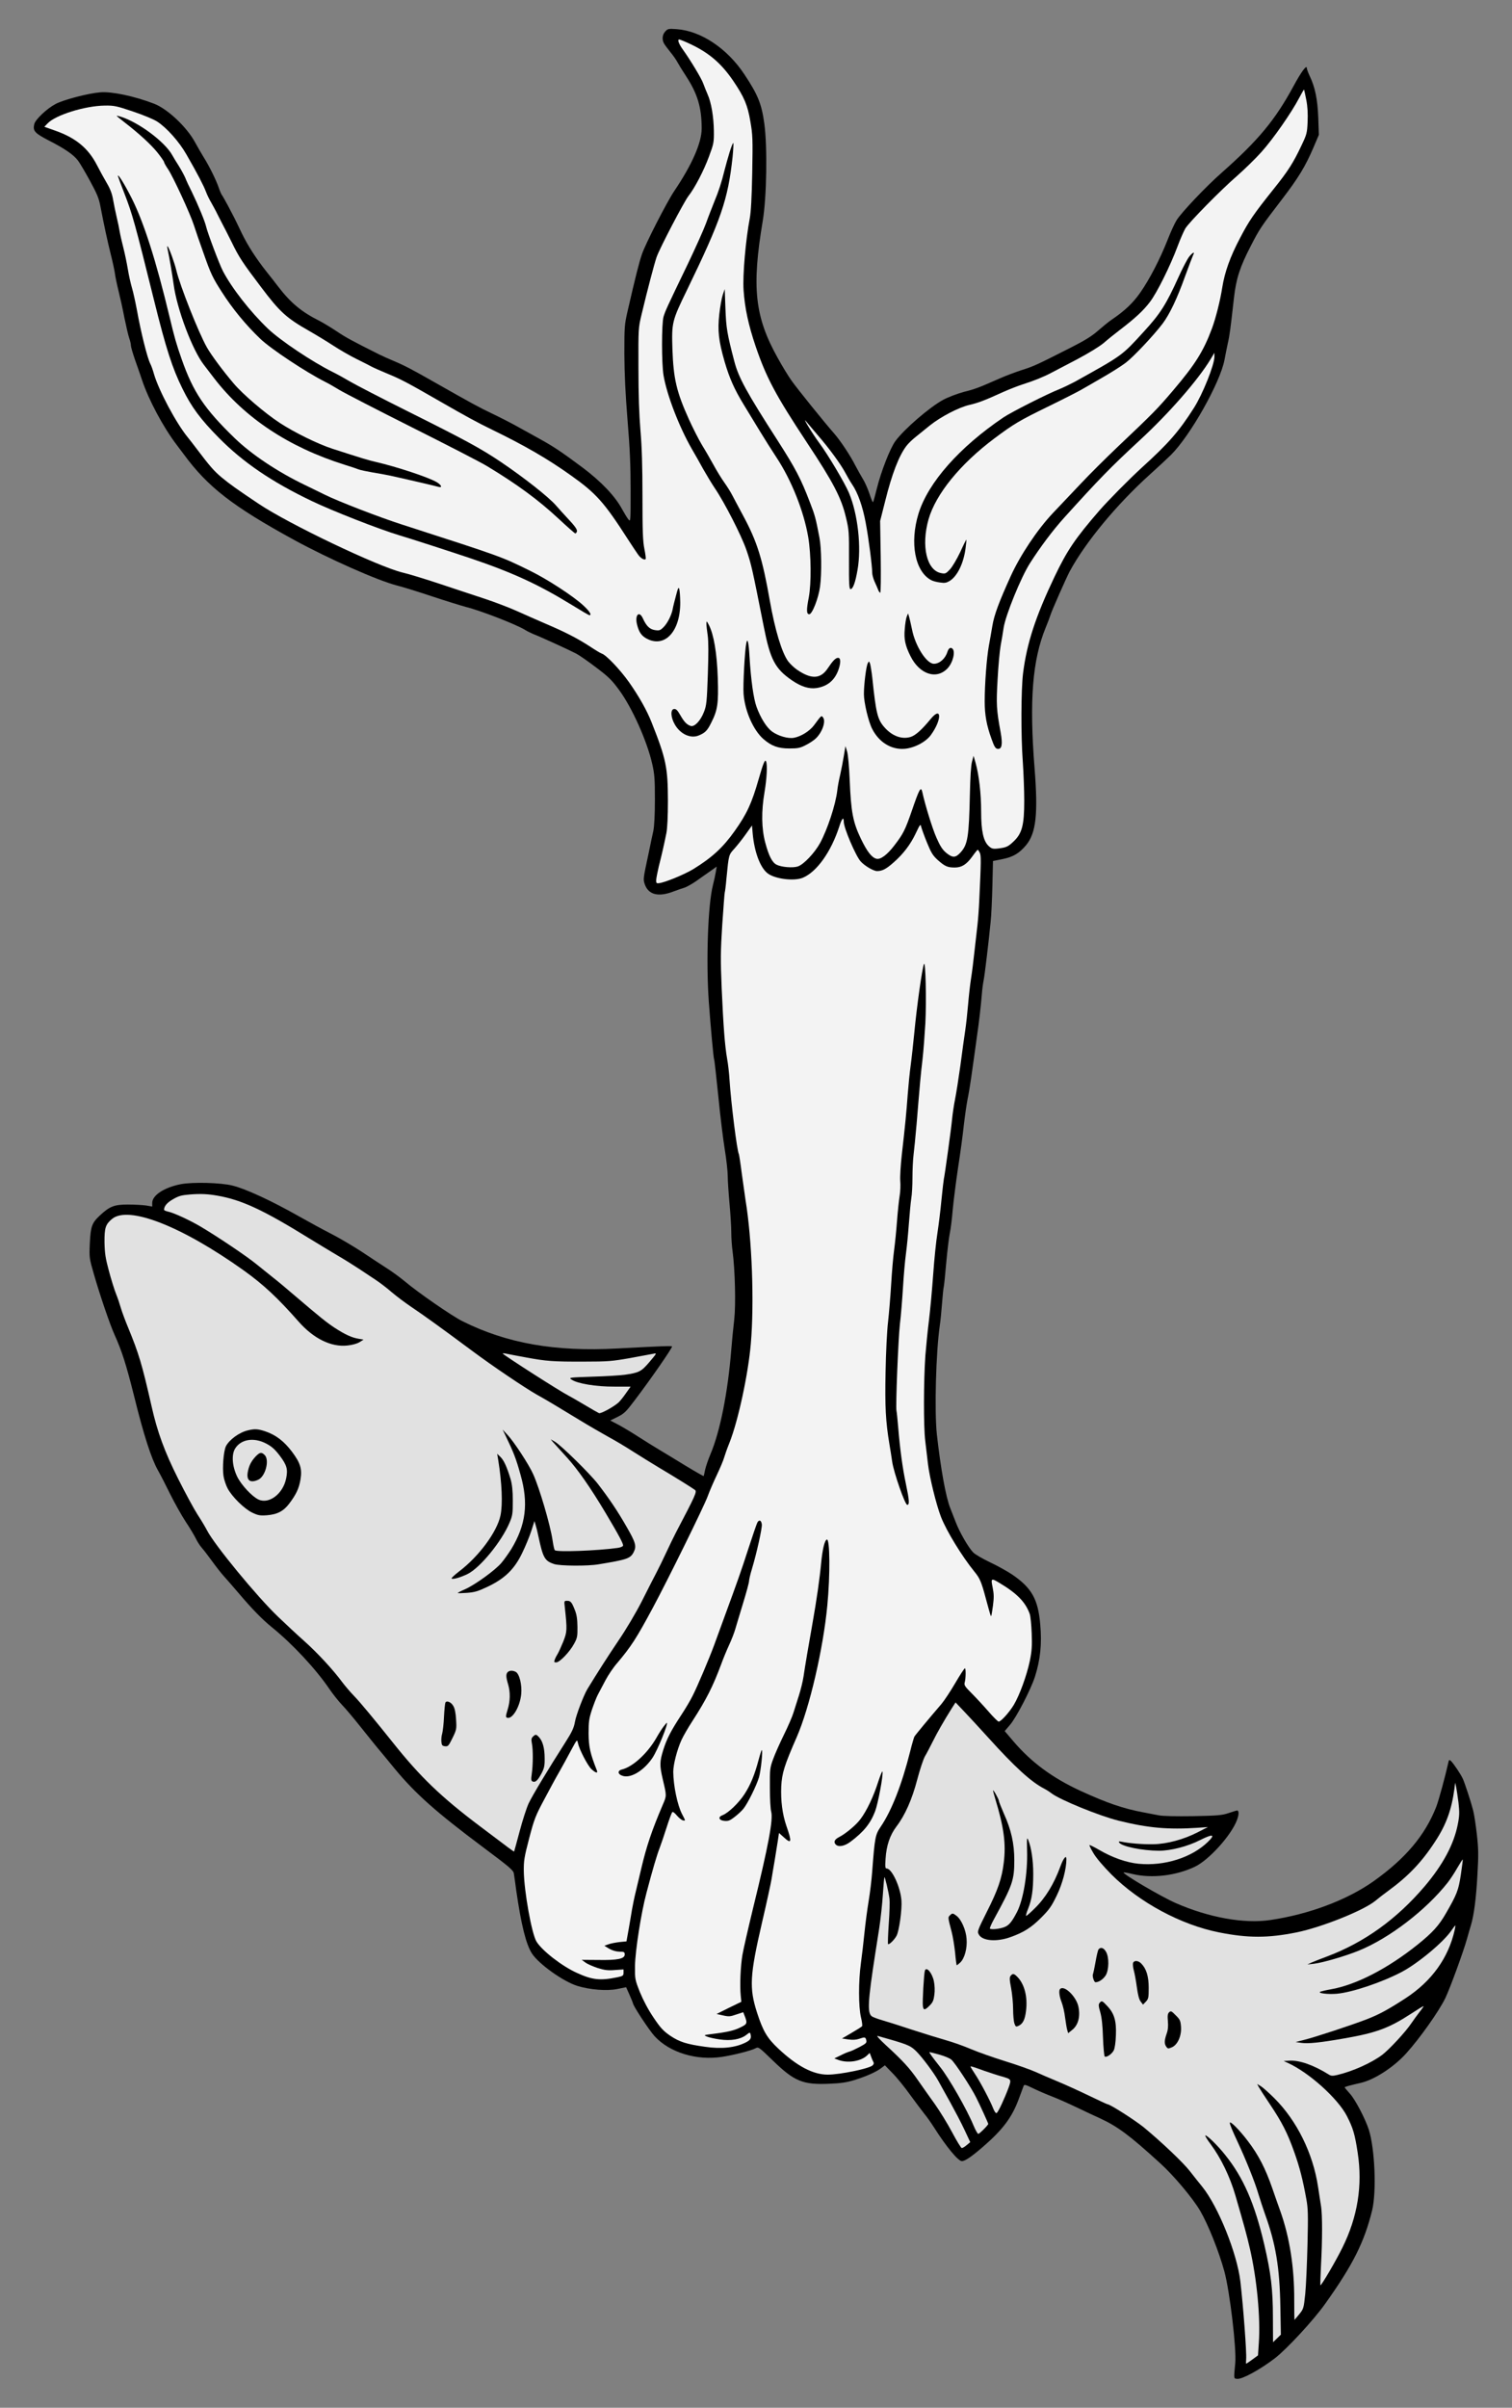 <?xml version="1.0" encoding="UTF-8" standalone="no"?>
<!DOCTYPE svg PUBLIC "-//W3C//DTD SVG 1.1//EN" "http://www.w3.org/Graphics/SVG/1.1/DTD/svg11.dtd">
<svg version="1.1" xmlns:dc="http://purl.org/dc/elements/1.1/" xmlns:xl="http://www.w3.org/1999/xlink" xmlns="http://www.w3.org/2000/svg" viewBox="72 63 220.5 351" width="220.5" height="351">
  <rect x="72" y="63" width="220.5" height="351" fill="#808080" stroke="none"/>
  <defs>
    <clipPath id="artboard_clip_path">
      <path d="M 72 63 L 292.5 63 L 292.5 414 L 72 414 Z"/>
    </clipPath>
  </defs>
  <g id="Eagle_s_Leg_Erased_Grasping_A_Fish_(2)" stroke="none" fill="none" stroke-opacity="1" stroke-dasharray="none" fill-opacity="1">
    <title>Eagle&apos;s Leg Erased Grasping A Fish (2)</title>
    <g id="Eagle_s_Leg_Erased_Grasping_A_Fish_(2)_Art" clip-path="url(#artboard_clip_path)">
      <title>Art</title>
      <g id="Group_53">
        <g id="Graphic_95">
          <path d="M 169.026 67.581 C 168.594 68.03 168.508 68.738 168.819 69.308 C 168.922 69.515 169.354 70.085 169.768 70.603 C 170.183 71.104 170.649 71.778 170.805 72.089 C 170.96 72.382 171.513 73.28 172.031 74.074 C 173.723 76.665 174.327 78.651 174.327 81.742 C 174.327 83.814 172.911 87.026 170.321 90.86 C 169.233 92.483 166.107 98.579 165.607 100.082 C 165.192 101.291 164.622 103.57 163.517 108.388 C 163.068 110.357 163.051 110.685 163.051 114.605 C 163.068 117.472 163.206 120.442 163.517 124.258 C 163.862 128.42 163.966 130.89 163.966 134.447 C 163.966 139.127 163.966 139.127 163.621 138.695 C 163.431 138.454 163.051 137.815 162.74 137.262 C 161.721 135.345 159.666 133.187 156.92 131.132 C 153.76 128.783 152.776 128.127 150.496 126.866 C 149.495 126.313 148.027 125.502 147.215 125.053 C 146.403 124.604 144.849 123.809 143.761 123.291 C 141.931 122.428 140.584 121.685 135.472 118.784 C 132.174 116.902 130.982 116.28 129.462 115.641 C 128.634 115.296 127.649 114.847 127.269 114.657 C 123.366 112.705 122.365 112.153 121.139 111.324 C 120.362 110.806 119.256 110.132 118.669 109.821 C 115.941 108.457 114.387 107.162 112.487 104.675 C 112.159 104.244 111.468 103.346 110.933 102.689 C 109.344 100.686 108.135 98.804 107.254 96.991 C 106.805 96.041 106.305 95.022 106.166 94.746 C 106.011 94.452 105.579 93.64 105.217 92.932 C 104.837 92.224 104.457 91.551 104.37 91.447 C 104.284 91.344 104.06 90.843 103.887 90.325 C 103.507 89.219 102.471 87.13 101.711 85.938 C 101.417 85.455 100.83 84.453 100.416 83.693 C 99.207 81.483 96.409 78.858 94.458 78.115 C 91.626 77.028 88.328 76.319 86.635 76.458 C 84.891 76.596 81.299 77.528 80.125 78.15 C 78.864 78.806 77.172 80.395 76.999 81.086 C 76.757 82.087 77.051 82.415 79.192 83.521 C 81.489 84.695 82.75 85.576 83.371 86.405 C 83.613 86.715 84.39 88.028 85.098 89.323 C 86.152 91.257 86.428 91.913 86.652 93.122 C 87.205 95.989 87.654 98.061 88.138 100.013 C 88.414 101.101 88.69 102.379 88.759 102.862 C 88.811 103.328 89.053 104.468 89.277 105.366 C 89.502 106.264 89.899 108.043 90.141 109.321 C 90.4 110.581 90.711 111.928 90.849 112.308 C 90.987 112.688 91.091 113.172 91.091 113.379 C 91.091 113.569 91.367 114.519 91.695 115.468 C 92.04 116.418 92.489 117.731 92.714 118.404 C 93.681 121.288 95.753 125.191 97.739 127.816 C 98.136 128.334 98.603 128.973 98.793 129.215 C 102.298 133.998 105.942 136.813 114.836 141.683 C 119.999 144.498 127.097 147.641 129.929 148.366 C 130.706 148.556 132.985 149.264 134.954 149.92 C 136.923 150.577 139.168 151.267 139.928 151.475 C 142.086 152.01 147.336 154.048 148.597 154.842 C 148.925 155.049 149.477 155.308 149.805 155.446 C 150.652 155.757 155.072 157.778 156.022 158.279 C 156.454 158.503 157.749 159.401 158.906 160.282 C 160.702 161.629 161.22 162.13 162.256 163.546 C 164.156 166.101 166.366 171.04 167.109 174.339 C 167.454 175.824 167.506 176.584 167.506 179.537 C 167.506 181.764 167.42 183.388 167.282 184.113 C 167.144 184.735 166.85 186.082 166.643 187.135 C 165.762 191.245 165.779 191.142 166.038 191.936 C 166.574 193.421 167.99 193.801 170.131 192.989 C 170.77 192.748 171.564 192.471 171.875 192.385 C 172.169 192.281 172.911 191.867 173.516 191.452 C 174.103 191.038 175.018 190.382 175.554 190.019 L 176.521 189.328 L 176.383 190.14 C 176.313 190.572 176.124 191.435 175.968 192.04 C 175.243 194.854 174.949 203.057 175.364 208.981 C 175.64 212.78 176.054 217.287 176.141 217.442 C 176.193 217.511 176.452 219.895 176.745 222.727 C 177.021 225.576 177.453 229.099 177.695 230.567 C 177.937 232.035 178.127 233.779 178.127 234.452 C 178.127 235.109 178.248 236.905 178.386 238.424 C 178.524 239.944 178.645 241.844 178.645 242.655 C 178.645 243.467 178.731 244.71 178.835 245.418 C 179.197 248.181 179.318 253.172 179.077 255.348 C 178.938 256.488 178.748 258.474 178.645 259.752 C 178.144 266.02 177.004 271.719 175.605 275 C 175.277 275.777 174.932 276.796 174.828 277.262 C 174.742 277.729 174.638 278.143 174.621 278.178 C 174.587 278.212 173.378 277.522 171.927 276.641 C 170.494 275.76 168.75 274.707 168.059 274.292 C 167.385 273.895 166.038 273.049 165.089 272.444 C 164.139 271.823 162.826 271.046 162.187 270.7 L 160.996 270.079 L 162.084 269.543 C 163.051 269.06 163.327 268.766 164.553 267.143 C 166.902 264.052 170.01 259.562 170.01 259.285 C 170.01 259.182 168.421 259.234 162.066 259.579 C 152.931 260.08 145.903 258.836 139.444 255.607 C 137.907 254.847 132.916 251.393 130.982 249.753 C 130.36 249.235 129.203 248.389 128.392 247.87 C 127.58 247.352 125.957 246.282 124.765 245.487 C 123.574 244.71 121.605 243.536 120.362 242.897 C 119.136 242.275 116.994 241.101 115.613 240.324 C 111.623 238.062 107.824 236.3 105.907 235.834 C 104.215 235.402 100.105 235.299 98.378 235.627 C 95.96 236.093 94.199 237.25 94.199 238.355 L 94.199 238.891 L 93.301 238.735 C 92.8 238.666 91.609 238.597 90.659 238.597 C 88.656 238.597 87.999 238.856 86.549 240.203 C 85.392 241.291 85.219 241.792 85.098 244.279 C 85.012 246.334 85.012 246.403 85.703 248.786 C 86.583 251.842 88.017 256.039 88.673 257.507 C 89.813 260.028 90.417 261.979 91.591 266.659 C 92.956 272.185 94.061 275.622 95.028 277.332 C 95.391 277.971 96.202 279.542 96.824 280.82 C 97.463 282.098 98.464 283.894 99.052 284.792 C 99.656 285.69 100.312 286.795 100.537 287.244 C 100.744 287.693 101.141 288.315 101.417 288.625 C 101.694 288.936 102.367 289.817 102.92 290.577 C 103.472 291.337 104.232 292.321 104.63 292.753 C 105.027 293.185 105.959 294.272 106.719 295.153 C 108.826 297.64 110.225 299.056 111.641 300.213 C 114.628 302.631 118.013 306.257 119.982 309.141 C 120.534 309.953 121.398 311.041 121.899 311.559 C 122.399 312.077 123.608 313.51 124.593 314.754 C 125.577 315.98 126.665 317.344 127.028 317.776 C 127.39 318.207 128.547 319.589 129.583 320.867 C 132.588 324.493 135.576 327.153 142.414 332.264 C 146.369 335.217 146.87 335.649 146.939 336.133 C 146.991 336.444 147.146 337.532 147.284 338.585 C 148.009 343.61 148.717 346.46 149.581 347.789 C 150.583 349.326 154.14 351.865 156.195 352.504 C 158.06 353.074 160.53 353.264 162.032 352.953 L 163.31 352.694 L 163.811 353.816 C 164.087 354.438 164.311 354.991 164.311 355.042 C 164.311 355.388 166.643 358.928 167.454 359.826 C 169.63 362.209 173.568 363.418 177.298 362.848 C 178.99 362.589 181.511 361.95 182.168 361.605 C 182.617 361.363 182.651 361.397 184.741 363.418 C 187.849 366.423 189.093 366.941 192.961 366.768 C 194.619 366.699 195.482 366.578 196.587 366.233 C 198.314 365.697 199.765 365.058 200.507 364.489 L 201.043 364.074 L 202.165 365.231 C 202.804 365.87 203.944 367.286 204.721 368.374 C 205.515 369.462 206.448 370.705 206.793 371.137 C 207.156 371.569 207.812 372.501 208.261 373.209 C 210.005 375.955 211.732 378.045 212.268 378.045 C 212.751 378.045 213.701 377.389 215.393 375.921 C 218.226 373.469 219.555 371.69 220.522 369.117 C 220.868 368.184 221.213 367.286 221.265 367.113 C 221.368 366.837 221.507 366.872 222.681 367.442 C 223.389 367.787 224.632 368.322 225.444 368.633 C 226.256 368.944 227.879 369.669 229.07 370.239 C 230.262 370.809 231.73 371.5 232.352 371.776 C 234.976 372.985 236.686 374.246 241.193 378.356 C 243.179 380.152 245.942 383.45 247.03 385.298 C 248.205 387.318 249.759 391.221 250.553 394.122 C 251.348 397.058 252.332 405.364 252.142 407.489 C 251.917 409.837 251.9 409.734 252.418 409.785 C 253.144 409.872 255.768 408.438 257.927 406.781 C 259.654 405.451 263.557 401.237 265.249 398.854 C 269.307 393.155 270.965 389.857 272.105 385.211 C 272.761 382.483 272.502 376.266 271.622 373.469 C 271.103 371.88 269.687 369.151 268.893 368.253 C 268.461 367.77 268.099 367.338 268.099 367.286 C 268.099 367.217 268.824 367.01 270.413 366.647 C 272.416 366.198 275.265 364.35 277.096 362.313 C 279.099 360.085 281.845 356.199 282.777 354.283 C 283.468 352.832 285.419 347.513 285.955 345.579 C 286.127 344.957 286.369 344.111 286.507 343.679 C 286.956 342.177 287.267 339.776 287.457 336.34 C 287.63 333.352 287.613 332.524 287.371 330.382 C 287.215 329.001 286.974 327.446 286.836 326.928 C 286.525 325.702 285.644 323.026 285.35 322.352 C 285.057 321.679 283.917 319.986 283.572 319.693 C 283.347 319.503 283.295 319.537 283.209 319.969 C 282.76 321.989 281.81 325.478 281.448 326.41 C 279.807 330.572 276.975 333.922 272.347 337.221 C 268.479 339.966 262.901 342.073 257.236 342.902 C 253.454 343.472 248.274 342.54 243.473 340.433 C 241.366 339.517 235.667 336.167 235.857 335.96 C 235.909 335.925 236.513 336.029 237.204 336.202 C 239.985 336.858 243.49 336.444 246.253 335.131 C 248.308 334.147 251.538 330.572 252.384 328.344 C 252.695 327.55 252.695 326.928 252.401 326.928 C 252.349 326.928 251.797 327.101 251.175 327.308 C 250.191 327.636 249.586 327.688 245.994 327.757 C 243.456 327.792 241.573 327.757 240.986 327.636 C 240.468 327.533 239.449 327.343 238.741 327.205 C 235.788 326.652 233.44 325.84 229.589 324.079 C 225.513 322.197 222.422 319.934 219.814 316.878 L 218.519 315.358 L 219.296 314.443 C 220.229 313.355 222.318 309.314 222.923 307.449 C 223.717 304.962 223.959 302.648 223.7 299.799 C 223.389 296.138 222.456 294.48 219.624 292.546 C 218.899 292.062 217.448 291.25 216.378 290.75 C 215.324 290.249 214.219 289.61 213.925 289.316 C 213.235 288.608 211.94 286.381 211.37 284.878 C 211.111 284.205 210.765 283.324 210.593 282.892 C 209.936 281.269 209.194 277.159 208.624 272.099 C 208.261 268.697 208.486 260.149 209.056 256.211 C 209.159 255.538 209.297 254.087 209.384 252.965 C 209.47 251.86 209.574 250.806 209.625 250.634 C 209.677 250.478 209.833 248.907 209.988 247.145 C 210.144 245.384 210.385 243.432 210.506 242.811 C 210.644 242.189 210.834 240.635 210.938 239.357 C 211.059 238.079 211.404 235.333 211.715 233.244 C 212.043 231.154 212.423 228.339 212.561 226.992 C 212.717 225.662 212.958 223.987 213.097 223.279 C 213.252 222.589 213.563 220.654 213.787 218.997 C 214.029 217.339 214.323 215.163 214.461 214.161 C 214.772 212.054 215.031 209.775 215.186 207.944 C 215.238 207.236 215.359 206.321 215.445 205.924 C 215.601 205.181 216.17 200.415 216.464 197.428 C 216.568 196.547 216.671 194.181 216.723 192.16 L 216.809 188.517 L 218.191 188.24 C 219.745 187.93 220.643 187.394 221.627 186.22 C 223.095 184.458 223.406 181.695 222.871 174.943 C 222.094 165.117 222.56 159.211 224.494 154.497 C 224.805 153.737 225.116 152.925 225.185 152.683 C 225.358 152.079 227.499 147.226 228 146.294 C 230.297 142.046 234.804 136.589 239.639 132.219 C 240.9 131.08 242.299 129.785 242.748 129.336 C 245.597 126.503 249.932 118.801 250.57 115.468 C 250.691 114.795 250.916 113.707 251.054 113.051 C 251.33 111.859 251.451 110.892 251.952 106.419 C 252.28 103.587 252.815 101.93 254.404 98.856 C 255.682 96.369 255.889 96.058 258.946 92.069 C 261.381 88.891 262.365 87.251 263.54 84.522 L 264.334 82.657 L 264.248 80.153 C 264.144 77.459 263.781 75.698 262.987 74.057 C 262.762 73.574 262.572 73.056 262.572 72.917 C 262.572 72.382 261.744 73.505 260.673 75.491 C 257.962 80.499 255.527 83.434 250.156 88.183 C 247.894 90.169 244.336 93.917 243.594 95.091 C 243.317 95.523 242.713 96.835 242.264 97.992 C 241.159 100.79 239.656 103.691 238.309 105.625 C 237.239 107.162 236.03 108.319 234.079 109.632 C 233.647 109.925 232.766 110.65 232.093 111.238 C 231.212 112.015 230.141 112.671 228.121 113.69 C 223.251 116.159 222.802 116.384 221.04 116.936 C 220.091 117.247 218.657 117.783 217.846 118.145 C 214.703 119.527 214.219 119.717 212.561 120.131 C 211.611 120.39 210.282 120.891 209.574 121.271 C 207.605 122.324 203.858 125.554 202.58 127.298 C 201.82 128.317 200.49 131.736 199.886 134.171 C 199.609 135.259 199.368 136.174 199.316 136.209 C 199.264 136.26 199.022 135.691 198.781 134.931 C 198.521 134.171 198.09 133.204 197.796 132.755 C 197.52 132.306 197.054 131.46 196.743 130.872 C 196.017 129.422 194.532 127.194 193.617 126.158 C 192.305 124.673 188.246 119.648 187.435 118.491 C 186.986 117.869 186.088 116.401 185.432 115.209 C 182.064 109.183 181.598 104.917 183.238 95.177 C 183.808 91.723 183.929 84.453 183.463 81.017 C 183.066 78.133 182.53 76.82 180.562 73.85 C 178.058 70.068 174.241 67.512 170.701 67.253 C 169.492 67.167 169.389 67.184 169.026 67.581 Z" fill="black"/>
        </g>
        <g id="Graphic_94">
          <path d="M 172.687 69.429 C 175.415 70.707 177.211 72.261 178.938 74.8 C 180.527 77.148 181.028 78.323 181.425 80.689 C 181.77 82.657 181.788 83.244 181.701 88.183 C 181.632 91.775 181.511 93.968 181.339 94.832 C 180.752 97.923 180.285 103.138 180.441 105.314 C 180.613 107.905 181.149 110.391 182.185 113.448 C 183.756 118.076 185.121 120.615 189.68 127.522 C 193.513 133.307 194.688 135.552 195.361 138.402 C 195.81 140.25 195.827 140.543 195.81 144.601 C 195.793 148.142 195.845 148.884 196.035 148.884 C 196.38 148.884 196.743 147.917 197.054 146.087 C 197.641 142.771 197.105 137.936 195.81 134.862 C 195.223 133.446 192.719 129.232 191.441 127.522 C 190.353 126.037 188.799 123.447 189.645 124.535 C 189.921 124.863 190.63 125.709 191.251 126.434 C 192.909 128.334 194.601 130.665 195.24 131.857 C 195.551 132.444 196 133.221 196.259 133.601 C 197.105 134.827 197.813 136.848 198.245 139.196 C 198.677 141.458 199.195 145.517 199.195 146.484 C 199.195 146.777 199.35 147.347 199.54 147.779 C 199.73 148.193 199.972 148.729 200.058 148.97 C 200.145 149.212 200.283 149.402 200.369 149.402 C 200.456 149.402 200.473 147.054 200.438 144.17 L 200.352 138.954 L 201.095 136.019 C 202.079 132.064 203.098 129.439 204.186 128.006 C 204.428 127.678 205.032 127.091 205.515 126.711 C 205.999 126.313 206.932 125.571 207.588 125.036 C 209.211 123.74 211.767 122.411 213.356 122.031 C 214.685 121.72 215.48 121.426 218.364 120.114 C 219.262 119.717 220.557 119.216 221.213 119.009 C 222.75 118.525 224.252 117.921 225.375 117.316 C 225.858 117.057 227.516 116.194 229.07 115.382 C 230.763 114.484 232.283 113.552 232.939 113.016 C 233.509 112.515 234.579 111.652 235.287 111.117 C 237.55 109.39 238.758 108.267 239.708 107.007 C 240.744 105.642 242.644 101.809 243.732 98.907 C 244.112 97.871 244.63 96.714 244.854 96.317 C 245.39 95.419 250.001 90.722 252.453 88.598 C 253.472 87.7 255.06 86.163 255.958 85.161 C 257.668 83.262 260.362 79.393 261.467 77.269 C 261.83 76.579 262.141 76.043 262.175 76.06 C 262.193 76.095 262.348 76.768 262.503 77.58 C 262.693 78.547 262.745 79.601 262.693 80.758 C 262.624 82.381 262.572 82.588 261.813 84.177 C 260.604 86.75 259.827 87.959 257.703 90.601 C 254.836 94.193 254.145 95.195 252.85 97.681 C 251.417 100.393 250.605 102.638 250.242 104.934 C 249.949 106.817 249.293 109.407 248.74 110.892 C 247.497 114.225 246.288 116.142 243.058 119.941 C 240.762 122.635 240.244 123.17 235.028 128.109 C 233.319 129.733 230.866 132.168 229.589 133.532 C 228.311 134.879 226.48 136.813 225.53 137.815 C 223.268 140.215 220.781 143.945 219.383 147.019 C 217.69 150.749 216.982 152.649 216.723 154.22 C 216.585 155.032 216.36 156.362 216.205 157.173 C 215.894 158.883 215.601 162.717 215.601 165.238 C 215.601 167.224 215.877 168.744 216.602 170.73 C 216.982 171.817 217.172 172.128 217.466 172.163 C 218.105 172.266 218.243 171.524 217.932 169.797 C 217.31 166.43 217.276 165.721 217.483 162.026 C 217.587 160.075 217.794 157.847 217.932 157.087 C 218.07 156.327 218.277 155.17 218.364 154.514 C 218.64 152.701 220.885 147.157 222.215 145.085 C 223.7 142.754 225.565 140.267 227.223 138.436 C 232.248 132.876 233.94 131.132 238.275 127.125 C 242.489 123.24 246.719 118.387 248.533 115.382 L 249.103 114.432 L 249.103 115.002 C 249.103 116.177 247.393 120.459 246.115 122.462 C 243.939 125.882 242.437 127.609 238.499 131.183 C 236.703 132.824 233.612 135.95 232.334 137.417 C 228.829 141.458 227.62 143.237 225.789 147.071 C 223.026 152.873 221.748 156.759 221.196 161.145 C 220.902 163.58 220.868 170.125 221.161 174.097 C 221.265 175.668 221.368 178.19 221.368 179.709 C 221.368 183.301 221.058 184.51 219.78 185.702 C 219.089 186.358 218.778 186.513 218.001 186.634 C 216.844 186.807 216.654 186.773 216.17 186.323 C 215.411 185.615 215.083 184.13 215.083 181.315 C 215.083 178.691 214.772 175.979 214.271 174.201 L 213.977 173.182 L 213.753 174.028 C 213.597 174.563 213.494 176.325 213.442 178.76 C 213.304 185.028 213.131 186.116 212.078 187.273 C 211.352 188.068 210.921 188.085 209.988 187.325 C 209.436 186.859 209.107 186.358 208.555 185.097 C 207.968 183.768 206.932 180.417 206.5 178.449 C 206.293 177.585 206.068 178 204.963 181.229 C 204.013 183.958 203.737 184.545 202.459 186.203 C 201.405 187.601 200.404 188.344 199.817 188.189 C 199.126 188.016 198.452 187.152 197.537 185.253 C 196.397 182.87 196.104 181.402 195.914 176.687 C 195.827 174.667 195.672 173.009 195.534 172.543 L 195.292 171.766 L 195.068 173.147 C 194.947 173.907 194.705 175.15 194.532 175.928 C 194.342 176.705 194.152 177.741 194.101 178.259 C 193.859 180.314 192.685 183.871 191.597 185.892 C 190.802 187.342 189.196 189.035 188.35 189.311 C 187.625 189.553 185.932 189.415 185.242 189.052 C 184.603 188.724 184.119 187.774 183.601 185.84 C 183.048 183.768 183.014 181.264 183.497 178.449 C 183.826 176.48 183.929 174.546 183.722 174.011 C 183.566 173.613 183.307 174.252 182.617 176.653 C 181.632 180.089 180.907 181.661 179.163 184.113 C 177.453 186.531 175.864 187.999 173.119 189.691 C 171.841 190.468 168.957 191.66 168.111 191.746 C 167.731 191.798 167.679 191.729 167.696 191.28 C 167.713 190.986 167.886 190.105 168.076 189.294 C 168.508 187.619 168.853 186.082 169.181 184.458 C 169.319 183.733 169.406 182.058 169.406 179.709 C 169.389 174.857 169.147 173.648 167.005 168.26 C 166.315 166.516 165.158 164.478 163.724 162.44 C 162.395 160.575 160.409 158.486 159.752 158.279 C 159.58 158.227 158.751 157.726 157.922 157.173 C 156.212 156.068 154.451 155.153 151.532 153.909 C 150.444 153.443 148.614 152.632 147.457 152.113 C 146.317 151.595 144.141 150.766 142.621 150.266 C 141.119 149.765 138.166 148.798 136.059 148.09 C 133.97 147.399 131.552 146.656 130.706 146.466 C 127.097 145.586 114.145 139.403 109.758 136.468 C 106.529 134.309 105.441 133.532 104.284 132.565 C 103.179 131.632 102.609 130.976 100.623 128.351 C 100.226 127.816 99.656 127.091 99.362 126.728 C 97.67 124.656 95.149 119.907 94.458 117.541 C 94.303 116.971 94.061 116.297 93.923 116.038 C 93.491 115.209 92.558 111.497 91.954 108.129 C 91.747 107.041 91.436 105.608 91.246 104.969 C 91.056 104.33 90.78 103.104 90.642 102.24 C 90.503 101.394 90.21 99.978 89.985 99.097 C 89.761 98.234 89.519 97.163 89.45 96.732 C 89.381 96.3 89.191 95.367 89.018 94.659 C 88.846 93.951 88.621 92.811 88.5 92.155 C 88.362 91.309 88.103 90.584 87.602 89.738 C 87.205 89.064 86.549 87.872 86.134 87.061 C 84.874 84.609 83.06 83.106 80.073 82.053 L 78.467 81.483 L 78.95 80.982 C 80.125 79.756 84.39 78.426 87.291 78.392 C 88.621 78.374 89.001 78.444 91.384 79.255 C 92.835 79.739 94.423 80.395 94.924 80.723 C 96.289 81.604 98.136 83.659 99.19 85.524 C 100.83 88.373 101.711 90.083 102.039 90.964 C 102.212 91.43 102.574 92.155 102.834 92.587 C 103.075 93.019 103.507 93.796 103.749 94.314 C 104.008 94.832 104.336 95.454 104.457 95.695 C 104.595 95.937 105.182 97.094 105.769 98.268 C 106.857 100.513 107.375 101.291 110.069 104.848 C 112.798 108.475 113.765 109.355 117.081 111.238 C 118.134 111.842 119.723 112.809 120.621 113.396 C 121.519 113.983 123.038 114.864 123.988 115.33 C 124.938 115.797 125.957 116.315 126.233 116.47 C 126.527 116.626 127.58 117.092 128.616 117.523 C 130.395 118.249 131.517 118.836 136.163 121.513 C 139.824 123.619 141.689 124.638 143.761 125.64 C 148.458 127.919 151.843 129.871 155.211 132.271 C 158.941 134.913 160.081 136.191 163.569 141.614 C 164.156 142.529 164.83 143.531 165.037 143.824 C 165.417 144.377 165.969 144.705 166.159 144.498 C 166.211 144.446 166.125 143.772 165.969 142.995 C 165.745 141.838 165.693 140.457 165.693 135.345 C 165.693 130.907 165.607 128.144 165.399 125.744 C 165.209 123.464 165.106 120.494 165.106 116.591 C 165.089 110.806 165.089 110.806 165.589 108.734 C 166.401 105.314 167.403 101.515 167.748 100.496 C 168.18 99.236 171.737 92.432 172.393 91.585 C 173.309 90.428 174.638 87.872 175.381 85.852 C 176.089 83.952 176.124 83.78 176.106 82.053 C 176.072 79.981 175.726 77.943 175.191 76.751 C 174.984 76.285 174.707 75.577 174.552 75.162 C 174.31 74.454 172.721 71.812 171.582 70.223 C 170.995 69.412 170.753 68.756 171.046 68.756 C 171.167 68.756 171.893 69.049 172.687 69.429 Z" fill="#f3f3f3"/>
        </g>
        <g id="Graphic_93">
          <path d="M 195.05 182.801 C 195.05 183.699 196.795 187.791 197.52 188.586 C 198.124 189.242 199.385 189.985 199.903 189.985 C 200.663 189.985 201.233 189.691 202.321 188.724 C 203.737 187.481 204.79 186.099 205.567 184.441 C 206.189 183.129 206.241 183.077 206.344 183.543 C 206.413 183.802 206.776 184.838 207.173 185.805 C 207.795 187.325 208.037 187.722 208.762 188.379 C 209.798 189.294 210.178 189.466 211.232 189.466 C 212.25 189.466 212.941 189.035 213.805 187.843 C 214.167 187.325 214.53 186.893 214.582 186.876 C 214.634 186.876 214.772 187.083 214.893 187.325 C 215.083 187.757 215.083 188.517 214.806 194.302 C 214.754 195.493 214.634 197.082 214.547 197.842 C 214.461 198.602 214.271 200.311 214.115 201.641 C 213.977 202.971 213.753 204.75 213.615 205.613 C 213.476 206.459 213.287 208.169 213.183 209.412 C 213.079 210.638 212.889 212.4 212.751 213.298 C 212.613 214.196 212.302 216.458 212.06 218.306 C 211.801 220.154 211.456 222.364 211.283 223.228 C 211.111 224.074 210.921 225.369 210.852 226.077 C 210.731 227.441 209.764 234.435 209.643 234.884 C 209.608 235.022 209.453 236.387 209.297 237.906 C 209.159 239.426 208.883 241.602 208.71 242.742 C 208.52 243.881 208.244 246.593 208.089 248.786 C 207.933 250.962 207.657 254.001 207.467 255.521 C 207.277 257.04 207.052 259.337 206.949 260.615 C 206.69 264.293 206.673 271.011 206.932 273.049 C 207.052 274.05 207.225 275.553 207.329 276.416 C 207.553 278.35 208.538 282.357 209.228 284.136 C 210.023 286.191 212.302 289.903 214.115 292.131 C 214.893 293.081 215.117 293.582 215.773 296.051 C 216.447 298.521 216.481 298.642 216.55 298.572 C 216.585 298.538 216.706 297.864 216.809 297.053 C 216.965 295.879 216.948 295.36 216.758 294.411 C 216.481 293.046 216.533 293.012 217.863 293.824 C 220.332 295.309 221.541 296.552 222.163 298.262 C 222.284 298.59 222.405 299.868 222.456 301.111 C 222.525 302.959 222.474 303.667 222.18 305.135 C 221.731 307.259 220.678 310.16 219.832 311.559 C 219.158 312.664 217.966 313.976 217.638 313.976 C 217.517 313.959 216.827 313.286 216.119 312.457 C 215.411 311.645 214.305 310.454 213.684 309.832 C 212.717 308.865 212.579 308.658 212.682 308.278 C 212.855 307.691 212.872 306.205 212.717 306.205 C 212.63 306.205 211.991 307.19 211.283 308.399 C 210.575 309.607 209.677 310.954 209.297 311.403 C 207.57 313.407 205.481 315.928 205.343 316.17 C 205.274 316.325 204.98 317.309 204.721 318.363 C 203.512 323.164 202.027 326.963 200.438 329.294 C 199.644 330.469 199.575 330.814 199.195 335.822 C 199.109 337.048 198.867 338.999 198.677 340.139 C 198.487 341.279 198.211 343.334 198.072 344.715 C 197.934 346.097 197.693 348.152 197.537 349.292 C 197.192 351.848 197.192 355.509 197.554 357.063 C 197.71 357.685 197.779 358.272 197.727 358.375 C 197.658 358.462 196.985 358.893 196.207 359.342 L 194.791 360.171 L 195.724 360.309 C 196.363 360.396 196.864 360.361 197.278 360.223 C 198.124 359.93 198.211 359.947 198.332 360.413 C 198.418 360.793 198.314 360.897 197.382 361.397 C 196.812 361.691 196.156 362.002 195.914 362.071 C 195.672 362.123 195.068 362.382 194.567 362.641 L 193.669 363.072 L 194.308 363.314 C 195.707 363.798 197.554 363.487 198.452 362.641 L 198.832 362.278 L 199.022 362.779 C 199.109 363.055 199.264 363.401 199.35 363.556 C 199.471 363.763 199.437 363.919 199.23 364.109 C 198.677 364.575 194.481 365.438 192.719 365.438 C 190.578 365.438 188.264 364.23 185.518 361.656 C 183.877 360.12 183.273 359.101 182.392 356.372 C 181.252 352.815 181.339 350.984 183.117 343.317 C 183.791 340.433 184.413 337.566 184.516 336.944 C 184.62 336.323 184.81 335.114 184.965 334.268 C 185.103 333.404 185.311 332.144 185.414 331.47 L 185.604 330.209 L 186.278 330.814 C 187.435 331.885 187.521 331.574 186.692 329.208 C 186.088 327.464 185.846 325.495 185.932 323.423 C 186.036 321.471 186.381 320.366 188.195 316.221 C 190.06 311.939 192.046 303.408 192.65 297.053 C 193.082 292.597 193.03 287.279 192.581 287.434 C 192.253 287.538 191.942 288.885 191.752 290.836 C 191.562 292.96 191.079 296.345 190.474 299.73 C 189.921 302.838 189.421 305.774 189.179 307.414 C 189.075 308.122 188.764 309.366 188.505 310.177 C 188.246 310.989 187.884 312.111 187.711 312.681 C 187.538 313.251 186.917 314.685 186.33 315.876 C 185.742 317.068 185.034 318.656 184.758 319.416 C 184.274 320.729 184.257 320.919 184.274 323.647 C 184.274 325.219 184.361 326.773 184.464 327.101 C 184.775 328.224 184.067 332.04 181.822 341.175 C 181.132 344.025 180.423 347.099 180.268 347.997 C 179.992 349.672 179.871 352.418 180.026 353.954 L 180.113 354.818 L 178.299 355.699 L 176.503 356.597 L 177.436 356.804 C 178.282 356.994 178.507 356.976 179.387 356.666 L 180.389 356.338 L 180.562 356.787 C 181.028 357.961 180.993 358.064 179.957 358.565 C 179.042 359.014 178.109 359.239 175.709 359.532 C 174.604 359.671 174.604 359.688 175.105 359.895 C 175.398 360.016 176.227 360.206 176.97 360.309 C 178.593 360.534 179.957 360.309 180.803 359.671 C 181.356 359.239 181.373 359.239 181.46 359.584 C 181.598 360.137 181.425 360.413 180.734 360.758 C 179.215 361.518 177.229 361.726 174.828 361.38 C 172.1 361 171.098 360.672 169.751 359.774 C 168.732 359.066 168.352 358.669 167.316 357.132 C 166.522 355.958 165.831 354.645 165.33 353.436 C 164.588 351.554 164.588 351.519 164.605 349.551 C 164.64 347.392 165.503 341.797 166.28 338.93 C 167.178 335.511 167.8 333.421 168.197 332.403 C 168.421 331.815 168.888 330.434 169.233 329.346 C 169.579 328.258 169.941 327.291 170.028 327.187 C 170.131 327.084 170.373 327.256 170.701 327.654 C 170.977 327.982 171.375 328.31 171.564 328.362 C 171.996 328.465 171.996 328.465 171.478 327.481 C 170.787 326.168 170.2 323.302 170.183 321.299 C 170.183 320.228 170.736 318.087 171.375 316.671 C 171.634 316.101 172.359 314.84 172.981 313.89 C 175.001 310.764 175.968 308.848 177.177 305.601 C 177.488 304.738 178.023 303.46 178.351 302.752 C 178.679 302.044 179.094 300.99 179.249 300.42 C 179.422 299.85 179.923 298.141 180.389 296.638 C 180.855 295.119 181.235 293.703 181.235 293.495 C 181.235 293.288 181.425 292.476 181.667 291.682 C 182.358 289.385 183.152 285.793 183.1 285.241 C 183.031 284.619 182.703 284.481 182.444 284.964 C 182.34 285.172 181.753 286.864 181.149 288.729 C 180.095 291.993 179.577 293.461 177.591 298.866 C 177.108 300.196 176.452 301.974 176.141 302.838 C 175.433 304.755 173.706 308.865 172.963 310.298 C 172.67 310.885 171.962 312.094 171.375 312.975 C 169.82 315.341 169.233 316.498 168.732 318.087 C 168.197 319.813 168.18 320.332 168.646 322.352 C 169.233 324.839 169.233 324.752 168.646 326.117 C 167.057 329.847 166.297 332.092 165.538 335.304 C 165.33 336.15 164.985 337.635 164.76 338.585 C 164.519 339.535 164.26 340.813 164.156 341.434 C 164.052 342.056 163.845 343.334 163.672 344.284 L 163.362 346.011 L 162.326 346.114 C 161.756 346.183 161.03 346.322 160.719 346.442 L 160.132 346.65 L 160.84 347.081 C 161.289 347.34 161.825 347.496 162.326 347.513 C 163.016 347.513 163.103 347.565 163.103 347.928 C 163.103 348.549 162.084 348.774 159.234 348.722 L 156.834 348.705 L 157.387 349.102 C 157.68 349.326 158.492 349.672 159.165 349.896 C 160.167 350.207 160.65 350.276 161.669 350.19 L 162.93 350.103 L 162.93 350.57 C 162.93 351.001 162.861 351.07 162.032 351.243 C 159.528 351.761 158.388 351.64 156.126 350.604 C 153.933 349.62 150.997 347.323 150.22 346.011 C 149.529 344.819 148.441 338.775 148.389 335.805 C 148.372 334.268 148.441 333.784 149.166 331.004 C 149.909 328.172 150.099 327.688 151.377 325.305 C 152.137 323.872 153.104 322.076 153.553 321.316 C 153.985 320.556 154.744 319.175 155.245 318.225 C 156.16 316.532 156.16 316.532 156.281 317.102 C 156.489 318.069 157.715 320.418 158.267 320.919 C 158.872 321.471 159.234 321.558 159.044 321.091 C 158.06 318.605 157.853 317.655 157.836 315.703 C 157.836 313.976 157.905 313.528 158.319 312.25 C 158.595 311.438 158.975 310.454 159.183 310.056 C 159.39 309.659 159.891 308.727 160.288 307.967 C 160.685 307.207 161.462 306.05 162.032 305.411 C 164.035 303.028 164.795 301.871 167.195 297.398 C 169.389 293.323 174.656 282.616 175.191 281.165 C 175.467 280.388 176.089 278.972 176.555 277.988 C 177.021 277.003 177.488 275.898 177.591 275.518 C 177.695 275.156 178.04 274.154 178.386 273.308 C 179.664 270.079 181.114 263.309 181.494 258.888 C 182.012 252.879 181.667 243.622 180.717 237.906 C 180.631 237.336 180.389 235.627 180.182 234.107 C 179.992 232.587 179.785 231.292 179.75 231.24 C 179.491 230.809 178.61 223.849 178.386 220.378 C 178.334 219.48 178.179 218.116 178.04 217.356 C 177.695 215.387 177.488 212.521 177.246 207.081 C 177.073 202.954 177.073 201.745 177.332 197.756 C 177.505 195.252 177.66 193.145 177.695 193.093 C 177.73 193.024 177.85 192.126 177.937 191.09 C 178.282 187.532 178.265 187.636 179.111 186.703 C 179.525 186.237 180.285 185.287 180.769 184.597 L 181.667 183.336 L 181.77 184.545 C 182.012 187.152 182.824 189.38 183.877 190.261 C 184.896 191.124 187.78 191.504 189.093 190.952 C 191.13 190.088 193.203 187.17 194.394 183.491 C 194.774 182.283 195.05 182.006 195.05 182.801 Z" fill="#f3f3f3"/>
        </g>
        <g id="Graphic_92">
          <path d="M 103.697 237.302 C 107.22 237.906 110.38 239.374 117.081 243.519 C 118.41 244.33 120.275 245.47 121.225 246.023 C 122.175 246.575 123.608 247.473 124.42 248.009 C 125.232 248.544 126.319 249.269 126.838 249.615 C 127.356 249.96 128.375 250.72 129.083 251.342 C 129.791 251.946 131.103 252.93 132.001 253.535 C 133.728 254.692 136.37 256.591 140.877 259.942 C 143.813 262.135 148.528 265.312 150.323 266.331 C 150.945 266.676 152.033 267.298 152.741 267.73 C 153.449 268.162 155.159 269.198 156.54 270.027 C 157.922 270.873 159.787 271.944 160.685 272.444 C 161.583 272.928 163.224 273.895 164.311 274.603 C 165.399 275.294 167.075 276.33 168.024 276.9 C 170.494 278.368 172.981 279.922 173.343 280.198 C 173.671 280.457 173.464 280.906 170.563 286.432 C 170.217 287.106 169.579 288.418 169.147 289.351 C 168.715 290.283 168.076 291.596 167.713 292.287 C 167.368 292.96 166.401 294.808 165.607 296.414 C 164.743 298.106 163.327 300.507 162.17 302.199 C 160.564 304.582 159.165 306.775 157.663 309.228 C 157.127 310.125 156.022 312.992 155.85 313.994 C 155.694 314.892 155.418 315.479 154.416 317.05 C 151.964 320.884 149.615 324.787 149.097 325.892 C 148.804 326.514 148.217 328.327 147.785 329.95 C 147.353 331.556 146.991 332.903 146.973 332.921 C 146.956 332.938 146.559 332.662 146.093 332.316 C 145.609 331.954 143.796 330.589 142.034 329.26 C 136.336 324.977 133.279 322.041 129.255 316.981 C 126.648 313.717 124.489 311.11 123.66 310.264 C 123.107 309.694 122.313 308.761 121.899 308.209 C 120.603 306.447 118.289 303.943 116.372 302.234 C 115.354 301.336 113.644 299.73 112.556 298.693 C 109.448 295.723 103.248 288.176 102.195 286.104 C 101.953 285.638 101.331 284.585 100.796 283.773 C 100.278 282.961 99 280.613 97.981 278.575 C 95.995 274.62 94.942 271.736 94.113 268.041 C 92.697 261.824 92.265 260.373 90.659 256.471 C 90.244 255.469 89.778 254.208 89.623 253.673 C 89.467 253.12 89.156 252.188 88.915 251.601 C 88.673 250.996 88.207 249.494 87.879 248.268 C 87.378 246.42 87.274 245.695 87.24 244.123 C 87.222 242.016 87.378 241.498 88.328 240.704 C 90.711 238.701 98.464 241.723 107.565 248.216 C 110.432 250.271 112.504 252.205 115.544 255.659 C 117.737 258.146 120.293 259.406 122.658 259.147 C 123.349 259.078 124.057 258.888 124.42 258.664 L 125.024 258.284 L 124.299 258.163 C 123.315 258.007 122.348 257.558 120.845 256.591 C 119.619 255.78 118.773 255.106 115.008 251.894 C 113.903 250.944 112.504 249.77 111.9 249.304 C 111.295 248.82 110.207 247.94 109.448 247.335 C 108.066 246.195 103.921 243.398 101.279 241.826 C 99.673 240.876 97.29 239.771 96.461 239.616 C 96.168 239.547 95.926 239.443 95.926 239.357 C 95.926 238.839 96.375 238.303 97.238 237.82 C 98.067 237.336 98.464 237.233 99.708 237.129 C 101.245 237.008 102.367 237.06 103.697 237.302 Z" fill="#e1e1e1"/>
        </g>
        <g id="Graphic_91">
          <path d="M 148.648 260.874 C 151.705 261.444 152.707 261.513 157.231 261.496 C 160.581 261.496 161.238 261.444 163.88 260.978 C 165.503 260.684 167.04 260.391 167.334 260.339 C 167.817 260.218 167.783 260.287 166.729 261.53 C 165.52 262.946 165.244 263.102 163.103 263.413 C 162.481 263.499 160.391 263.637 158.44 263.689 C 154.952 263.81 154.9 263.81 155.366 264.121 C 156.212 264.708 158.975 265.157 161.6 265.14 L 163.966 265.14 L 163.258 266.141 C 162.878 266.694 162.395 267.281 162.187 267.471 C 161.428 268.127 159.632 269.111 159.355 269.008 C 159.2 268.939 158.25 268.403 157.248 267.799 C 156.247 267.195 155.142 266.573 154.813 266.4 C 153.743 265.865 145.695 260.719 145.315 260.322 C 145.264 260.27 145.471 260.27 145.747 260.322 C 146.041 260.391 147.336 260.632 148.648 260.874 Z" fill="#e1e1e1"/>
        </g>
        <g id="Graphic_90">
          <path d="M 216.119 316.308 C 219.987 320.591 222.37 322.766 224.252 323.734 C 224.581 323.906 225.081 324.217 225.358 324.442 C 226.618 325.391 232.334 327.723 235.115 328.413 C 239.415 329.484 242.402 329.743 246.685 329.45 L 248.153 329.346 L 246.668 330.106 C 244.664 331.142 242.195 331.815 240.209 331.85 C 238.689 331.885 236.617 331.712 235.581 331.487 C 235.201 331.418 235.097 331.436 235.201 331.591 C 235.564 332.178 238.551 332.783 241.003 332.8 C 242.748 332.8 245.183 332.178 247.013 331.246 C 248.913 330.296 249.293 330.399 248.136 331.522 C 245.787 333.801 241.815 335.062 238.05 334.699 C 236.289 334.527 234.217 333.801 232.3 332.679 C 231.557 332.247 230.918 331.936 230.884 331.971 C 230.832 332.005 231.091 332.541 231.454 333.145 C 231.851 333.836 232.852 335.01 234.079 336.254 C 238.171 340.346 244.215 343.593 249.759 344.698 C 253.99 345.544 256.925 345.544 261.105 344.698 C 264.748 343.956 270.879 341.503 272.589 340.087 C 273.02 339.725 273.866 339.068 274.488 338.62 C 277.389 336.495 279.341 334.458 281.292 331.453 C 282.898 329.018 283.693 326.825 284.107 323.734 L 284.211 322.87 L 284.349 323.474 C 284.418 323.803 284.573 324.839 284.694 325.771 C 284.85 327.205 284.85 327.654 284.591 328.966 C 284.021 331.867 282.432 334.838 279.738 338.015 C 275.68 342.764 271.017 346.132 265.595 348.187 C 264.645 348.532 263.591 348.964 263.263 349.102 L 262.659 349.378 L 263.609 349.274 C 264.904 349.119 268.185 348.169 270.171 347.358 C 274.592 345.562 279.945 341.469 283.105 337.462 C 283.485 336.979 284.124 336.012 284.522 335.304 C 284.936 334.596 285.281 334.043 285.316 334.078 C 285.35 334.095 285.212 335.097 285.04 336.288 C 284.694 338.568 284.47 339.155 282.829 341.987 C 281.845 343.697 280.912 344.733 278.788 346.442 C 274.402 349.965 269.756 352.366 266.061 353.005 C 265.456 353.108 264.8 353.264 264.593 353.333 C 264.006 353.557 265.646 353.764 266.976 353.644 C 269.221 353.436 273.521 351.986 276.388 350.483 C 278.736 349.257 282.484 346.149 283.641 344.456 C 283.934 344.025 284.211 343.679 284.228 343.679 C 284.262 343.679 284.228 343.99 284.142 344.353 C 283.226 348.428 280.791 351.813 277.009 354.283 C 274.385 355.992 273.055 356.7 271.259 357.391 C 268.962 358.272 263.695 359.999 262.227 360.361 L 260.949 360.689 L 261.795 360.81 C 262.78 360.948 264.507 360.776 268.047 360.154 C 272.727 359.342 274.575 358.652 277.804 356.545 C 278.754 355.923 279.565 355.422 279.6 355.457 C 279.617 355.491 279.375 355.871 279.03 356.286 C 278.702 356.717 278.166 357.443 277.838 357.926 C 277.009 359.187 274.609 361.76 273.573 362.554 C 272.001 363.729 269.29 364.955 267.011 365.49 C 266.337 365.646 266.113 365.628 265.802 365.438 C 263.574 364.04 261.485 363.314 260.034 363.401 L 259.205 363.452 L 259.809 363.729 C 262.918 365.145 267.114 368.927 268.427 371.483 C 269.325 373.244 269.584 374.107 269.998 376.836 C 270.724 381.585 269.998 386.161 267.771 390.651 C 266.838 392.568 264.662 396.264 264.558 396.143 C 264.524 396.108 264.576 394.813 264.645 393.242 C 264.852 389.529 264.852 385.989 264.662 384.693 C 264.576 384.123 264.368 382.811 264.213 381.775 C 263.488 376.94 261.122 372.139 257.858 368.892 C 257.046 368.081 256.148 367.286 255.855 367.113 L 255.337 366.803 L 255.544 367.2 C 255.665 367.424 256.39 368.564 257.185 369.738 C 258.963 372.381 259.775 373.987 260.759 376.767 C 261.554 379.012 261.985 380.721 262.503 383.554 C 262.762 384.97 262.78 385.85 262.676 390.202 C 262.607 392.965 262.469 396.212 262.348 397.403 C 262.123 399.528 262.106 399.579 261.467 400.374 C 261.105 400.823 260.794 401.185 260.776 401.185 C 260.759 401.185 260.742 399.89 260.742 398.284 C 260.759 393.501 260.068 389.114 258.687 385.263 C 258.428 384.572 257.927 383.105 257.547 382.017 C 256.563 379.167 255.544 377.164 253.972 375.109 C 252.712 373.451 251.348 372.087 251.348 372.484 C 251.348 372.691 251.745 373.676 252.505 375.282 C 253.731 377.924 255.009 381.101 255.492 382.759 C 255.786 383.709 256.217 385.039 256.459 385.712 C 258.048 390.099 258.618 393.518 258.721 399.286 L 258.791 403.344 L 258.221 403.897 L 257.651 404.449 L 257.634 400.875 C 257.634 396.695 257.34 394.347 256.356 390.133 C 254.957 384.193 253.316 380.428 250.674 377.147 C 249.586 375.765 247.928 374.159 247.773 374.315 C 247.721 374.366 248.066 374.936 248.55 375.575 C 250.052 377.596 251.365 380.307 252.159 383.036 C 253.472 387.56 253.8 388.734 254.266 390.755 C 255.285 395.124 255.838 400.857 255.579 404.536 L 255.458 406.366 L 254.629 406.971 C 254.18 407.299 253.783 407.575 253.731 407.575 C 253.696 407.575 253.696 407.281 253.731 406.919 C 253.817 406.003 253.316 399.286 252.885 395.573 C 252.401 391.48 249.655 384.659 247.324 381.775 C 246.823 381.171 246.011 380.134 245.511 379.495 C 244.544 378.252 241.47 375.334 238.827 373.14 C 237.55 372.104 233.889 369.756 233.509 369.756 C 233.44 369.756 232.179 369.168 230.677 368.443 C 229.174 367.718 227.136 366.803 226.135 366.388 C 225.133 365.974 223.734 365.369 223.009 365.041 C 222.284 364.713 220.281 364.005 218.554 363.47 C 216.827 362.934 214.599 362.14 213.615 361.726 C 212.613 361.294 211.007 360.724 210.04 360.448 C 209.056 360.171 206.828 359.481 205.066 358.911 C 203.305 358.324 201.336 357.702 200.663 357.512 C 200.007 357.322 199.299 357.063 199.126 356.925 C 198.47 356.441 198.573 354.714 199.609 347.997 C 199.748 347.099 200.024 345.303 200.231 344.025 C 200.421 342.747 200.663 340.571 200.749 339.207 C 200.836 337.842 200.939 336.703 200.974 336.651 C 201.06 336.582 201.578 338.74 201.716 339.794 C 201.768 340.174 201.734 341.797 201.613 343.403 C 201.509 344.992 201.457 346.356 201.509 346.408 C 201.664 346.546 202.459 345.752 202.752 345.182 C 203.132 344.474 203.564 341.331 203.46 340.036 C 203.305 338.067 202.062 335.39 201.302 335.39 C 201.095 335.39 201.06 335.131 201.146 333.957 C 201.267 332.023 201.785 330.52 202.735 329.26 C 203.979 327.636 205.015 325.305 205.774 322.387 C 206.154 320.953 206.655 319.434 206.897 319.019 C 207.156 318.587 207.657 317.62 208.037 316.86 C 208.676 315.565 209.608 313.942 210.817 312.008 L 211.352 311.179 L 212.648 312.543 C 213.373 313.303 214.927 314.995 216.119 316.308 Z" fill="#e1e1e1"/>
        </g>
        <g id="Graphic_89">
          <path d="M 202.217 360.43 C 204.479 361.104 204.876 361.294 205.654 362.071 C 206.5 362.917 208.192 365.179 208.814 366.302 C 209.09 366.82 209.885 368.236 210.558 369.445 C 211.232 370.671 212.181 372.467 212.648 373.469 L 213.494 375.282 L 212.976 375.713 C 212.699 375.955 212.371 376.145 212.268 376.145 C 212.147 376.145 211.525 375.109 210.852 373.848 C 210.195 372.605 209.056 370.757 208.348 369.756 C 207.622 368.754 206.517 367.183 205.878 366.267 C 204.652 364.489 203.668 363.418 201.181 361.138 C 200.335 360.361 199.782 359.757 199.972 359.791 C 200.162 359.843 201.181 360.137 202.217 360.43 Z" fill="#e1e1e1"/>
        </g>
        <g id="Graphic_88">
          <path d="M 208.987 362.52 C 209.729 362.727 210.524 363.055 210.748 363.262 C 211.283 363.729 213.632 367.303 214.34 368.737 C 214.944 369.928 216.119 372.519 216.119 372.622 C 216.119 372.795 214.841 374.073 214.668 374.073 C 214.564 374.073 214.254 373.52 213.977 372.864 C 213.062 370.619 210.385 365.922 209.107 364.333 C 207.95 362.865 207.432 362.157 207.553 362.157 C 207.605 362.157 208.261 362.313 208.987 362.52 Z" fill="#e1e1e1"/>
        </g>
        <g id="Graphic_87">
          <path d="M 215.601 364.903 C 216.412 365.179 217.5 365.542 218.018 365.68 C 219.521 366.112 219.521 366.095 219.072 367.373 C 218.502 368.909 217.587 370.895 217.345 371.034 C 217.241 371.103 217.051 370.878 216.861 370.412 C 216.43 369.289 214.962 366.509 214.202 365.369 C 213.839 364.817 213.528 364.316 213.528 364.281 C 213.528 364.178 213.753 364.23 215.601 364.903 Z" fill="#e1e1e1"/>
        </g>
        <g id="Graphic_86">
          <path d="M 89.018 79.894 C 89.018 79.929 89.502 80.326 90.106 80.792 C 92.23 82.433 93.957 84.004 94.942 85.213 C 95.477 85.887 95.926 86.525 95.926 86.629 C 95.926 86.733 96.202 87.216 96.53 87.7 C 97.256 88.788 99.708 94.089 100.26 95.782 C 100.468 96.438 101.141 98.407 101.763 100.134 C 102.73 102.879 103.041 103.536 104.319 105.521 C 105.873 107.974 107.893 110.426 109.966 112.395 C 111.537 113.897 116.614 117.247 119.412 118.663 C 119.844 118.87 120.776 119.406 121.484 119.838 C 122.192 120.269 126.976 122.739 132.105 125.312 C 137.234 127.885 142.172 130.423 143.07 130.976 C 147.491 133.653 150.513 135.881 153.432 138.592 C 154.71 139.783 155.832 140.768 155.901 140.768 C 155.97 140.768 156.074 140.647 156.126 140.509 C 156.23 140.232 155.884 139.732 154.744 138.523 C 154.33 138.091 153.605 137.279 153.104 136.709 C 152.033 135.466 148.407 132.617 145.056 130.354 C 142.103 128.368 139.876 127.16 131.327 122.894 C 127.666 121.064 123.988 119.164 123.125 118.663 C 122.279 118.162 121.121 117.523 120.552 117.247 C 117.547 115.762 112.884 112.636 111.088 110.927 C 108.498 108.457 105.804 105.003 104.509 102.517 C 103.991 101.532 102.246 96.887 102.056 96.023 C 101.884 95.264 100.899 92.881 100.001 91.033 C 99.587 90.221 99.155 89.289 99.034 88.96 C 98.896 88.632 98.482 87.855 98.102 87.234 C 97.705 86.612 97.273 85.904 97.135 85.645 C 96.064 83.676 92.144 80.758 89.502 79.981 C 89.225 79.894 89.018 79.86 89.018 79.894 Z" fill="black"/>
        </g>
        <g id="Graphic_85">
          <path d="M 178.403 85.179 C 178.161 85.973 177.833 87.13 177.678 87.752 C 177.229 89.582 176.814 90.86 176.158 92.432 C 175.83 93.26 175.277 94.659 174.966 95.54 C 174.638 96.438 173.447 99.097 172.307 101.481 C 169.199 107.922 169.026 108.319 168.767 109.165 C 168.473 110.167 168.473 116.021 168.767 117.731 C 169.25 120.597 171.064 125.277 172.894 128.455 C 173.326 129.197 174.068 130.493 174.535 131.356 C 175.018 132.202 175.761 133.446 176.21 134.119 C 177.643 136.209 180.13 141.079 180.855 143.185 C 181.581 145.292 181.701 145.879 183.394 154.41 C 184.326 159.142 185.034 160.489 187.469 162.164 C 188.816 163.097 189.991 163.459 191.061 163.304 C 192.667 163.062 193.721 162.181 194.273 160.644 C 194.636 159.591 194.619 158.9 194.221 158.9 C 193.859 158.9 193.462 159.315 192.719 160.42 C 191.666 162.009 190.319 162.06 188.229 160.627 C 187.78 160.316 187.21 159.764 186.934 159.401 C 186.001 158.106 185.017 154.825 184.257 150.525 C 183.204 144.515 182.427 141.994 180.423 138.264 C 179.698 136.934 178.973 135.535 178.766 135.155 C 178.576 134.775 178.075 133.964 177.643 133.359 C 177.211 132.755 176.503 131.598 176.054 130.769 C 175.605 129.957 174.863 128.662 174.379 127.885 C 173.913 127.108 173.05 125.415 172.462 124.12 C 170.649 120.097 170.217 118.232 170.062 113.914 C 169.941 110.011 169.993 109.787 172.186 105.28 C 177.16 95.022 178.161 92.121 178.835 85.887 C 178.938 84.816 178.99 83.901 178.938 83.849 C 178.887 83.797 178.645 84.401 178.403 85.179 Z" fill="black"/>
        </g>
        <g id="Graphic_84">
          <path d="M 89.191 88.65 C 89.191 88.701 89.605 89.824 90.123 91.154 C 91.315 94.228 91.678 95.54 94.458 106.748 C 96.219 113.862 97.135 116.677 98.603 119.648 C 99.932 122.359 101.228 124.103 103.939 126.849 C 107.462 130.406 111.606 133.238 117.46 136.036 C 120.431 137.469 127.321 140.163 130.205 141.027 C 131.897 141.528 137.596 143.375 140.48 144.342 C 146.766 146.466 150.513 148.193 155.435 151.215 C 156.748 152.027 157.87 152.683 157.956 152.683 C 158.336 152.683 157.991 152.113 157.093 151.285 C 155.608 149.903 151.86 147.468 149.339 146.225 C 145.056 144.118 145.246 144.187 130.637 139.472 C 127.442 138.454 121.191 136.036 119.412 135.138 C 118.79 134.827 117.478 134.188 116.476 133.705 C 112.539 131.822 108.653 129.232 106.218 126.866 C 101.815 122.601 100.191 120.183 98.499 115.382 C 97.705 113.12 97.446 112.205 96.72 109.165 C 94.752 100.98 92.99 95.471 91.246 91.983 C 90.193 89.893 89.191 88.27 89.191 88.65 Z" fill="black"/>
        </g>
        <g id="Graphic_83">
          <path d="M 96.461 99.425 C 96.668 100.358 97.117 102.948 97.325 104.485 C 97.791 108.008 100.036 113.983 101.711 116.159 C 102.074 116.626 102.764 117.523 103.231 118.145 C 107.686 123.93 114.127 128.196 122.261 130.752 C 123.125 131.011 124.023 131.321 124.282 131.425 C 124.541 131.529 125.473 131.719 126.354 131.874 C 127.235 132.012 128.305 132.219 128.737 132.306 C 129.981 132.565 135.524 133.843 135.973 133.981 C 136.56 134.136 136.37 133.687 135.662 133.273 C 134.453 132.565 129.791 131.028 126.786 130.337 C 125.663 130.078 124.869 129.836 120.431 128.403 C 118.324 127.712 114.956 126.054 112.832 124.673 C 110.656 123.257 107.393 120.459 106.08 118.905 C 104.491 117.04 102.782 114.726 102.16 113.621 C 100.951 111.479 98.223 104.589 97.722 102.43 C 97.446 101.291 96.686 99.184 96.444 98.907 C 96.358 98.821 96.375 99.063 96.461 99.425 Z" fill="black"/>
        </g>
        <g id="Graphic_82">
          <path d="M 245.39 100.462 C 245.131 100.807 244.423 102.154 243.836 103.466 C 242.074 107.352 241.211 108.734 238.827 111.324 C 235.581 114.881 235.771 114.743 228.725 118.663 C 228.103 118.991 227.136 119.458 226.566 119.699 C 224.753 120.407 219.503 123.067 218.346 123.844 C 211.922 128.179 207.346 133.342 205.947 137.884 C 204.635 142.166 205.446 146.363 207.83 147.589 C 208.071 147.71 208.624 147.865 209.09 147.917 C 209.764 148.021 210.023 147.969 210.489 147.693 C 211.629 146.985 212.544 145.085 212.82 142.857 C 212.907 142.236 212.941 141.7 212.924 141.666 C 212.907 141.648 212.492 142.46 212.026 143.496 C 211.542 144.515 210.869 145.655 210.524 146.017 C 209.954 146.622 209.85 146.674 209.263 146.553 C 207.139 146.173 206.31 142.598 207.415 138.695 C 208.468 135.034 212.009 130.665 216.982 126.935 C 219.849 124.794 220.626 124.328 224.84 122.272 C 226.929 121.254 229.105 120.148 229.675 119.82 C 230.245 119.492 231.678 118.681 232.852 117.99 C 234.027 117.316 235.529 116.366 236.168 115.883 C 237.325 115.002 240.261 111.876 241.556 110.167 C 242.575 108.803 243.68 106.489 244.82 103.294 C 245.39 101.74 245.925 100.323 246.011 100.151 C 246.305 99.598 245.891 99.823 245.39 100.462 Z" fill="black"/>
        </g>
        <g id="Graphic_81">
          <path d="M 177.396 106.003 C 177.241 106.469 177.016 107.747 176.895 108.818 C 176.636 111.184 176.792 112.669 177.672 115.725 C 178.38 118.143 179.106 119.766 180.453 121.977 C 181.005 122.875 182.059 124.619 182.818 125.862 C 183.561 127.089 184.649 128.798 185.219 129.662 C 187.395 132.943 189.208 137.467 189.864 141.284 C 190.296 143.84 190.331 148.036 189.951 150.074 C 189.588 151.939 189.605 152.543 190.02 152.543 C 190.451 152.543 191.367 150.195 191.591 148.519 C 191.85 146.585 191.798 142.907 191.505 141.387 C 190.952 138.503 190.849 138.123 190.123 136.258 C 188.794 132.77 188.016 131.302 185.409 127.227 C 180.884 120.198 179.693 118.022 179.088 115.674 C 178.035 111.65 177.897 110.821 177.793 107.989 L 177.69 105.14 L 177.396 106.003 Z" fill="black"/>
        </g>
        <g id="Graphic_80">
          <path d="M 170.58 149.834 C 170.373 150.594 170.148 151.492 170.097 151.82 C 169.907 152.735 169.337 153.858 168.75 154.445 C 168.283 154.911 168.145 154.946 167.524 154.859 C 166.746 154.738 166.263 154.272 165.762 153.167 C 165.209 151.941 164.536 152.666 164.916 154.099 C 165.192 155.187 165.572 155.723 166.384 156.137 C 169.009 157.467 171.236 154.98 171.202 150.784 C 171.185 149.972 171.133 149.126 171.064 148.884 C 170.96 148.521 170.874 148.694 170.58 149.834 Z" fill="black"/>
        </g>
        <g id="Graphic_79">
          <path d="M 204.238 152.873 C 204.134 153.115 203.996 153.944 203.944 154.704 C 203.806 156.172 204.013 157.121 204.773 158.641 C 206.103 161.318 208.589 162.13 210.195 160.42 C 210.972 159.591 211.37 157.95 210.886 157.553 C 210.61 157.311 210.334 157.501 210.161 158.037 C 209.85 159.038 209.004 159.764 208.192 159.764 C 207.121 159.764 205.464 157.156 204.997 154.738 C 204.842 154.03 204.669 153.219 204.583 152.942 L 204.428 152.424 L 204.238 152.873 Z" fill="black"/>
        </g>
        <g id="Graphic_78">
          <path d="M 175.018 153.927 C 175.018 154.186 175.105 154.963 175.208 155.654 C 175.329 156.517 175.329 158.313 175.226 161.318 C 175.087 165.29 175.036 165.825 174.673 166.758 C 174.172 168.07 173.291 168.985 172.739 168.83 C 172.152 168.64 171.789 168.26 171.202 167.241 C 170.787 166.516 170.58 166.326 170.287 166.36 C 169.751 166.43 169.803 167.587 170.425 168.64 C 171.236 170.039 172.739 170.712 173.913 170.211 C 174.828 169.832 175.156 169.503 175.709 168.381 C 176.659 166.516 176.797 165.583 176.676 161.819 C 176.555 158.175 176.089 155.481 175.381 154.117 C 175.053 153.495 175.036 153.478 175.018 153.927 Z" fill="black"/>
        </g>
        <g id="Graphic_77">
          <path d="M 180.838 156.759 C 180.613 157.76 180.337 162.993 180.441 164.185 C 180.631 166.671 181.874 169.469 183.342 170.747 C 184.499 171.748 185.466 172.111 187.107 172.111 C 188.385 172.111 188.695 172.042 189.524 171.61 C 190.042 171.351 190.699 170.919 190.958 170.66 C 191.89 169.797 192.46 168.191 192.046 167.621 C 191.787 167.258 191.821 167.224 190.699 168.744 C 190.06 169.59 188.782 170.384 187.763 170.557 C 186.917 170.712 185.466 170.281 184.585 169.642 C 183.791 169.054 182.91 167.656 182.323 166.032 C 181.891 164.823 181.511 162.164 181.304 158.728 C 181.183 156.603 181.011 155.913 180.838 156.759 Z" fill="black"/>
        </g>
        <g id="Graphic_76">
          <path d="M 198.556 159.677 C 198.314 160.109 197.986 162.786 197.986 164.185 C 197.986 165.411 198.642 168.191 199.195 169.262 C 200.179 171.196 201.958 172.301 203.875 172.163 C 205.308 172.059 207.001 171.179 207.743 170.16 C 209.384 167.915 209.349 165.825 207.709 167.828 C 206.431 169.383 205.515 170.211 204.79 170.436 C 203.495 170.816 202.096 170.298 200.974 169.02 C 199.972 167.88 199.748 166.982 199.212 161.819 C 199.109 160.903 198.953 159.971 198.884 159.746 C 198.729 159.366 198.729 159.349 198.556 159.677 Z" fill="black"/>
        </g>
        <g id="Graphic_75">
          <path d="M 206.742 203.541 C 206.483 204.145 205.705 209.654 205.326 213.66 C 205.17 215.215 204.946 217.304 204.807 218.306 C 204.669 219.307 204.479 221.207 204.376 222.537 C 204.186 225.179 203.996 227.113 203.512 231.344 C 203.34 232.881 203.236 234.573 203.288 235.16 C 203.34 235.748 203.305 236.715 203.201 237.319 C 203.098 237.923 202.925 239.547 202.821 240.928 C 202.718 242.31 202.528 244.244 202.39 245.246 C 202.252 246.247 202.062 248.492 201.958 250.254 C 201.854 252.015 201.647 254.45 201.509 255.693 C 201.354 256.971 201.198 260.114 201.146 263.015 C 201.043 268.093 201.164 270.251 201.699 273.481 C 201.837 274.24 202.01 275.415 202.113 276.105 C 202.355 277.711 203.979 282.374 204.307 282.374 C 204.652 282.374 204.617 281.735 204.117 279.352 C 203.616 276.986 203.253 274.275 202.994 271.149 C 202.891 269.958 202.787 268.852 202.735 268.662 C 202.597 268.041 202.994 258.249 203.236 256.039 C 203.391 254.795 203.581 252.395 203.685 250.685 C 203.789 248.976 203.979 246.765 204.117 245.764 C 204.255 244.762 204.445 242.776 204.548 241.343 C 204.652 239.909 204.807 238.286 204.894 237.716 C 204.997 237.164 205.066 235.782 205.066 234.677 C 205.066 233.572 205.136 232.087 205.222 231.396 C 205.308 230.705 205.515 228.65 205.671 226.854 C 206.172 220.758 206.275 219.601 206.534 217.442 C 206.673 216.251 206.845 213.885 206.949 212.175 C 207.121 208.825 206.983 202.954 206.742 203.541 Z" fill="black"/>
        </g>
        <g id="Graphic_74">
          <path d="M 168.767 314.702 C 168.525 315.013 168.042 315.772 167.696 316.394 C 166.401 318.622 164.294 320.556 162.705 320.953 C 161.98 321.126 162.084 321.696 162.878 321.903 C 164.07 322.231 165.935 321.074 167.161 319.244 C 167.921 318.087 169.527 314.149 169.233 314.149 C 169.216 314.149 168.991 314.408 168.767 314.702 Z" fill="black"/>
        </g>
        <g id="Graphic_73">
          <path d="M 182.634 319.537 C 182.064 321.696 181.46 323.181 180.562 324.562 C 179.715 325.858 178.213 327.291 177.367 327.619 C 176.659 327.878 176.832 328.379 177.66 328.448 C 178.196 328.5 178.472 328.396 179.128 327.878 C 179.577 327.533 180.164 326.997 180.423 326.669 C 181.062 325.875 182.34 323.267 182.686 322.093 C 182.962 321.16 183.273 318.121 183.1 318.121 C 183.048 318.121 182.841 318.76 182.634 319.537 Z" fill="black"/>
        </g>
        <g id="Graphic_72">
          <path d="M 200.058 322.784 C 199.402 324.856 198.401 326.98 197.485 328.189 C 196.864 329.035 195.361 330.296 194.36 330.814 C 193.721 331.142 193.548 331.505 193.842 331.85 C 194.221 332.316 195.137 332.161 196.035 331.487 C 197.986 330.019 198.953 328.811 199.627 327.032 C 200.058 325.875 200.818 321.799 200.697 321.264 C 200.663 321.109 200.387 321.782 200.058 322.784 Z" fill="black"/>
        </g>
        <g id="Graphic_71">
          <path d="M 108.17 271.512 C 106.926 271.788 105.458 272.859 104.958 273.809 C 104.612 274.482 104.405 276.952 104.595 278.178 C 104.681 278.713 104.958 279.542 105.199 279.991 C 105.873 281.234 107.6 282.927 108.757 283.497 C 109.62 283.911 109.897 283.963 110.915 283.894 C 112.435 283.773 113.35 283.307 114.214 282.15 C 115.198 280.837 115.613 279.956 115.82 278.679 C 116.079 277.124 115.803 276.261 114.559 274.603 C 113.419 273.101 112.228 272.185 110.708 271.667 C 109.62 271.305 109.154 271.27 108.17 271.512 Z" fill="black"/>
        </g>
        <g id="Graphic_70">
          <path d="M 110.795 273.429 C 111.641 273.878 112.072 274.258 112.798 275.207 C 113.834 276.589 114.007 277.176 113.73 278.523 C 113.281 280.768 111.226 282.322 109.689 281.597 C 108.757 281.165 107.185 279.473 106.598 278.281 C 105.856 276.762 105.735 275.069 106.287 274.171 C 107.134 272.807 108.999 272.496 110.795 273.429 Z" fill="#e1e1e1"/>
        </g>
        <g id="Graphic_69">
          <path d="M 145.644 272.116 C 146.904 274.724 147.25 275.605 147.906 277.971 C 149.097 282.15 148.7 285.293 146.559 288.833 C 146.162 289.454 145.523 290.37 145.108 290.853 C 144.227 291.889 141.361 293.979 139.841 294.67 C 139.237 294.929 138.753 295.188 138.753 295.222 C 138.753 295.274 139.358 295.257 140.1 295.205 C 141.223 295.119 141.706 294.981 143.157 294.29 C 145.626 293.115 147.042 291.734 148.165 289.368 C 148.631 288.418 149.218 286.985 149.477 286.191 L 149.944 284.74 L 150.116 285.327 C 150.22 285.655 150.393 286.346 150.496 286.864 C 151.187 290.128 151.429 290.542 152.81 291.009 C 153.656 291.285 157.749 291.32 159.303 291.043 C 163.5 290.352 163.932 290.197 164.415 289.264 C 164.847 288.401 164.709 287.883 163.413 285.638 C 162.084 283.307 160.875 281.511 159.2 279.335 C 158.008 277.798 153.795 273.671 152.897 273.152 L 152.309 272.824 L 152.655 273.239 C 152.862 273.463 153.76 274.465 154.675 275.466 C 156.247 277.193 158.129 279.887 160.322 283.566 C 162.256 286.812 162.947 288.107 162.861 288.332 C 162.809 288.47 162.446 288.608 162.032 288.66 C 158.975 289.075 153.173 289.282 152.914 288.988 C 152.827 288.919 152.689 288.263 152.586 287.555 C 152.24 285.258 150.669 279.922 149.754 277.901 C 149.132 276.503 146.973 273.204 146.023 272.185 L 145.298 271.408 L 145.644 272.116 Z" fill="black"/>
        </g>
        <g id="Graphic_68">
          <path d="M 144.659 275.846 C 145.195 279.162 145.333 282.288 144.987 283.928 C 144.487 286.311 141.844 289.886 138.978 292.062 C 138.304 292.58 137.803 293.046 137.855 293.115 C 138.028 293.288 139.168 292.96 140.221 292.442 C 142.052 291.509 145.125 287.745 146.283 285.034 C 146.749 283.946 146.783 283.669 146.783 281.77 C 146.783 280.302 146.68 279.404 146.472 278.661 C 145.937 276.883 145.488 275.881 144.987 275.397 L 144.504 274.931 L 144.659 275.846 Z" fill="black"/>
        </g>
        <g id="Graphic_67">
          <path d="M 154.364 297.26 C 154.727 300.61 154.71 300.869 154.14 302.32 C 153.829 303.08 153.466 303.874 153.328 304.099 C 153.19 304.306 153 304.668 152.914 304.91 C 152.776 305.29 152.793 305.342 153.121 305.342 C 153.622 305.342 155.107 303.788 155.729 302.613 C 156.178 301.802 156.23 301.543 156.212 300.161 C 156.195 299.039 156.109 298.383 155.832 297.709 C 155.383 296.552 155.211 296.362 154.693 296.362 C 154.278 296.362 154.261 296.397 154.364 297.26 Z" fill="black"/>
        </g>
        <g id="Graphic_66">
          <path d="M 146.041 306.758 C 145.764 307.034 145.782 307.483 146.093 308.519 C 146.438 309.676 146.421 310.972 146.023 312.25 C 145.747 313.148 145.73 313.32 145.937 313.407 C 146.697 313.7 147.819 311.852 148.009 309.987 C 148.148 308.64 147.75 307.017 147.215 306.724 C 146.783 306.499 146.3 306.499 146.041 306.758 Z" fill="black"/>
        </g>
        <g id="Graphic_65">
          <path d="M 136.957 311.196 C 136.905 311.283 136.802 312.198 136.75 313.234 C 136.715 314.253 136.577 315.375 136.491 315.703 C 136.387 316.032 136.336 316.584 136.37 316.912 C 136.422 317.43 136.491 317.517 136.905 317.568 C 137.337 317.62 137.423 317.517 137.993 316.36 C 138.581 315.151 138.598 315.047 138.511 313.666 C 138.46 312.716 138.321 312.025 138.097 311.68 C 137.786 311.127 137.147 310.868 136.957 311.196 Z" fill="black"/>
        </g>
        <g id="Graphic_64">
          <path d="M 149.719 316.17 C 149.477 316.394 149.46 316.601 149.581 317.24 C 149.754 318.207 149.736 320.28 149.546 321.609 C 149.425 322.456 149.46 322.628 149.702 322.715 C 150.082 322.87 150.444 322.525 150.98 321.506 C 151.36 320.781 151.446 320.401 151.429 319.33 C 151.429 317.879 151.152 316.843 150.617 316.256 C 150.203 315.807 150.099 315.79 149.719 316.17 Z" fill="black"/>
        </g>
        <g id="Graphic_63">
          <path d="M 216.809 324.01 C 216.809 324.079 216.965 324.614 217.138 325.219 C 218.398 329.363 218.726 331.746 218.381 334.544 C 218.105 336.824 217.535 338.516 215.894 341.745 C 214.53 344.474 214.495 344.577 214.754 345.026 C 215.273 345.959 217.362 346.114 219.365 345.389 C 221.299 344.698 222.387 344.007 223.821 342.574 C 225.03 341.365 225.358 340.882 226.1 339.345 C 226.929 337.652 227.516 335.459 227.516 334.026 C 227.516 333.352 227.085 333.87 226.636 335.097 C 225.703 337.652 224.442 339.707 222.888 341.21 C 222.284 341.814 221.731 342.298 221.645 342.298 C 221.576 342.298 221.697 341.814 221.938 341.244 C 222.474 339.897 222.681 338.568 222.681 336.133 C 222.681 334.25 222.405 332.334 221.956 331.246 C 221.766 330.762 221.731 330.952 221.783 332.748 C 221.887 336.029 221.248 339.897 220.332 341.693 C 219.572 343.161 219.158 343.662 218.502 343.921 C 217.828 344.197 216.55 344.336 216.36 344.146 C 216.309 344.094 216.585 343.438 216.999 342.695 C 219.659 337.825 219.918 337.1 219.918 334.181 C 219.918 331.746 219.469 329.743 218.381 327.343 C 218.001 326.462 217.673 325.65 217.673 325.53 C 217.673 325.288 216.827 323.803 216.809 324.01 Z" fill="black"/>
        </g>
        <g id="Graphic_62">
          <path d="M 210.524 342.229 C 210.23 342.505 210.23 342.522 210.783 344.629 C 210.955 345.285 211.18 346.65 211.283 347.634 C 211.37 348.636 211.491 349.464 211.508 349.482 C 211.542 349.516 211.767 349.344 212.026 349.102 C 212.665 348.515 213.079 347.012 212.958 345.631 C 212.872 344.37 212.199 342.833 211.508 342.298 C 210.972 341.883 210.869 341.866 210.524 342.229 Z" fill="black"/>
        </g>
        <g id="Graphic_61">
          <path d="M 232.213 347.168 C 232.11 347.289 231.92 348.118 231.764 349.015 C 231.609 349.896 231.436 350.691 231.402 350.76 C 231.246 351.019 231.54 351.969 231.764 351.969 C 232.248 351.969 232.887 351.537 233.25 350.967 C 233.733 350.173 233.768 348.307 233.284 347.513 C 232.956 346.943 232.524 346.805 232.213 347.168 Z" fill="black"/>
        </g>
        <g id="Graphic_60">
          <path d="M 237.239 349.154 C 237.187 349.309 237.221 349.793 237.342 350.224 C 237.463 350.656 237.67 351.779 237.791 352.694 C 237.947 353.834 238.119 354.507 238.361 354.801 L 238.689 355.232 L 239.104 354.801 C 239.484 354.403 239.518 354.213 239.518 352.78 C 239.518 351.088 239.173 349.983 238.413 349.223 C 237.981 348.791 237.394 348.756 237.239 349.154 Z" fill="black"/>
        </g>
        <g id="Graphic_59">
          <path d="M 206.88 350.276 C 206.742 350.656 206.5 354.887 206.586 355.422 C 206.673 356.079 206.862 356.079 207.57 355.37 C 208.037 354.904 208.158 354.611 208.261 353.799 C 208.348 353.212 208.313 352.4 208.192 351.83 C 207.95 350.622 207.104 349.62 206.88 350.276 Z" fill="black"/>
        </g>
        <g id="Graphic_58">
          <path d="M 219.383 351.036 C 219.21 351.26 219.21 351.571 219.452 352.815 C 219.607 353.644 219.745 355.025 219.745 355.889 C 219.745 356.735 219.832 357.685 219.935 357.978 C 220.108 358.462 220.16 358.496 220.54 358.324 C 221.161 358.03 221.472 357.443 221.627 356.148 C 221.887 354.11 221.403 352.228 220.35 351.174 C 219.866 350.691 219.693 350.656 219.383 351.036 Z" fill="black"/>
        </g>
        <g id="Graphic_57">
          <path d="M 226.601 352.953 C 226.376 353.16 226.48 354.024 226.826 354.904 C 227.015 355.388 227.24 356.372 227.326 357.115 C 227.43 357.84 227.551 358.652 227.637 358.928 L 227.775 359.394 L 228.414 358.876 C 229.26 358.168 229.571 356.925 229.26 355.491 C 228.932 354.024 227.188 352.348 226.601 352.953 Z" fill="black"/>
        </g>
        <g id="Graphic_56">
          <path d="M 232.352 354.991 C 232.179 355.198 232.196 355.457 232.455 356.338 C 232.662 357.063 232.801 358.272 232.852 360.033 C 232.904 361.466 233.025 362.71 233.094 362.779 C 233.319 363.003 234.148 362.451 234.424 361.898 C 234.579 361.587 234.7 360.724 234.735 359.705 C 234.821 357.633 234.51 356.545 233.509 355.474 C 232.749 354.645 232.662 354.611 232.352 354.991 Z" fill="black"/>
        </g>
        <g id="Graphic_55">
          <path d="M 242.489 356.355 C 242.281 356.562 242.247 356.856 242.316 357.65 C 242.385 358.358 242.333 358.928 242.126 359.498 C 241.781 360.499 241.781 360.948 242.091 361.38 C 242.299 361.674 242.385 361.674 242.868 361.466 C 243.732 361.121 244.319 359.791 244.233 358.496 C 244.164 357.581 244.095 357.408 243.456 356.787 C 242.834 356.148 242.748 356.113 242.489 356.355 Z" fill="black"/>
        </g>
        <g id="Graphic_54">
          <path d="M 109.275 275.328 C 108.601 276.054 108.273 276.727 108.118 277.694 C 107.945 278.851 108.532 279.231 109.655 278.713 C 110.708 278.247 111.33 275.846 110.605 275.121 C 110.138 274.655 109.897 274.689 109.275 275.328 Z" fill="black"/>
        </g>
      </g>
    </g>
  </g>
</svg>
